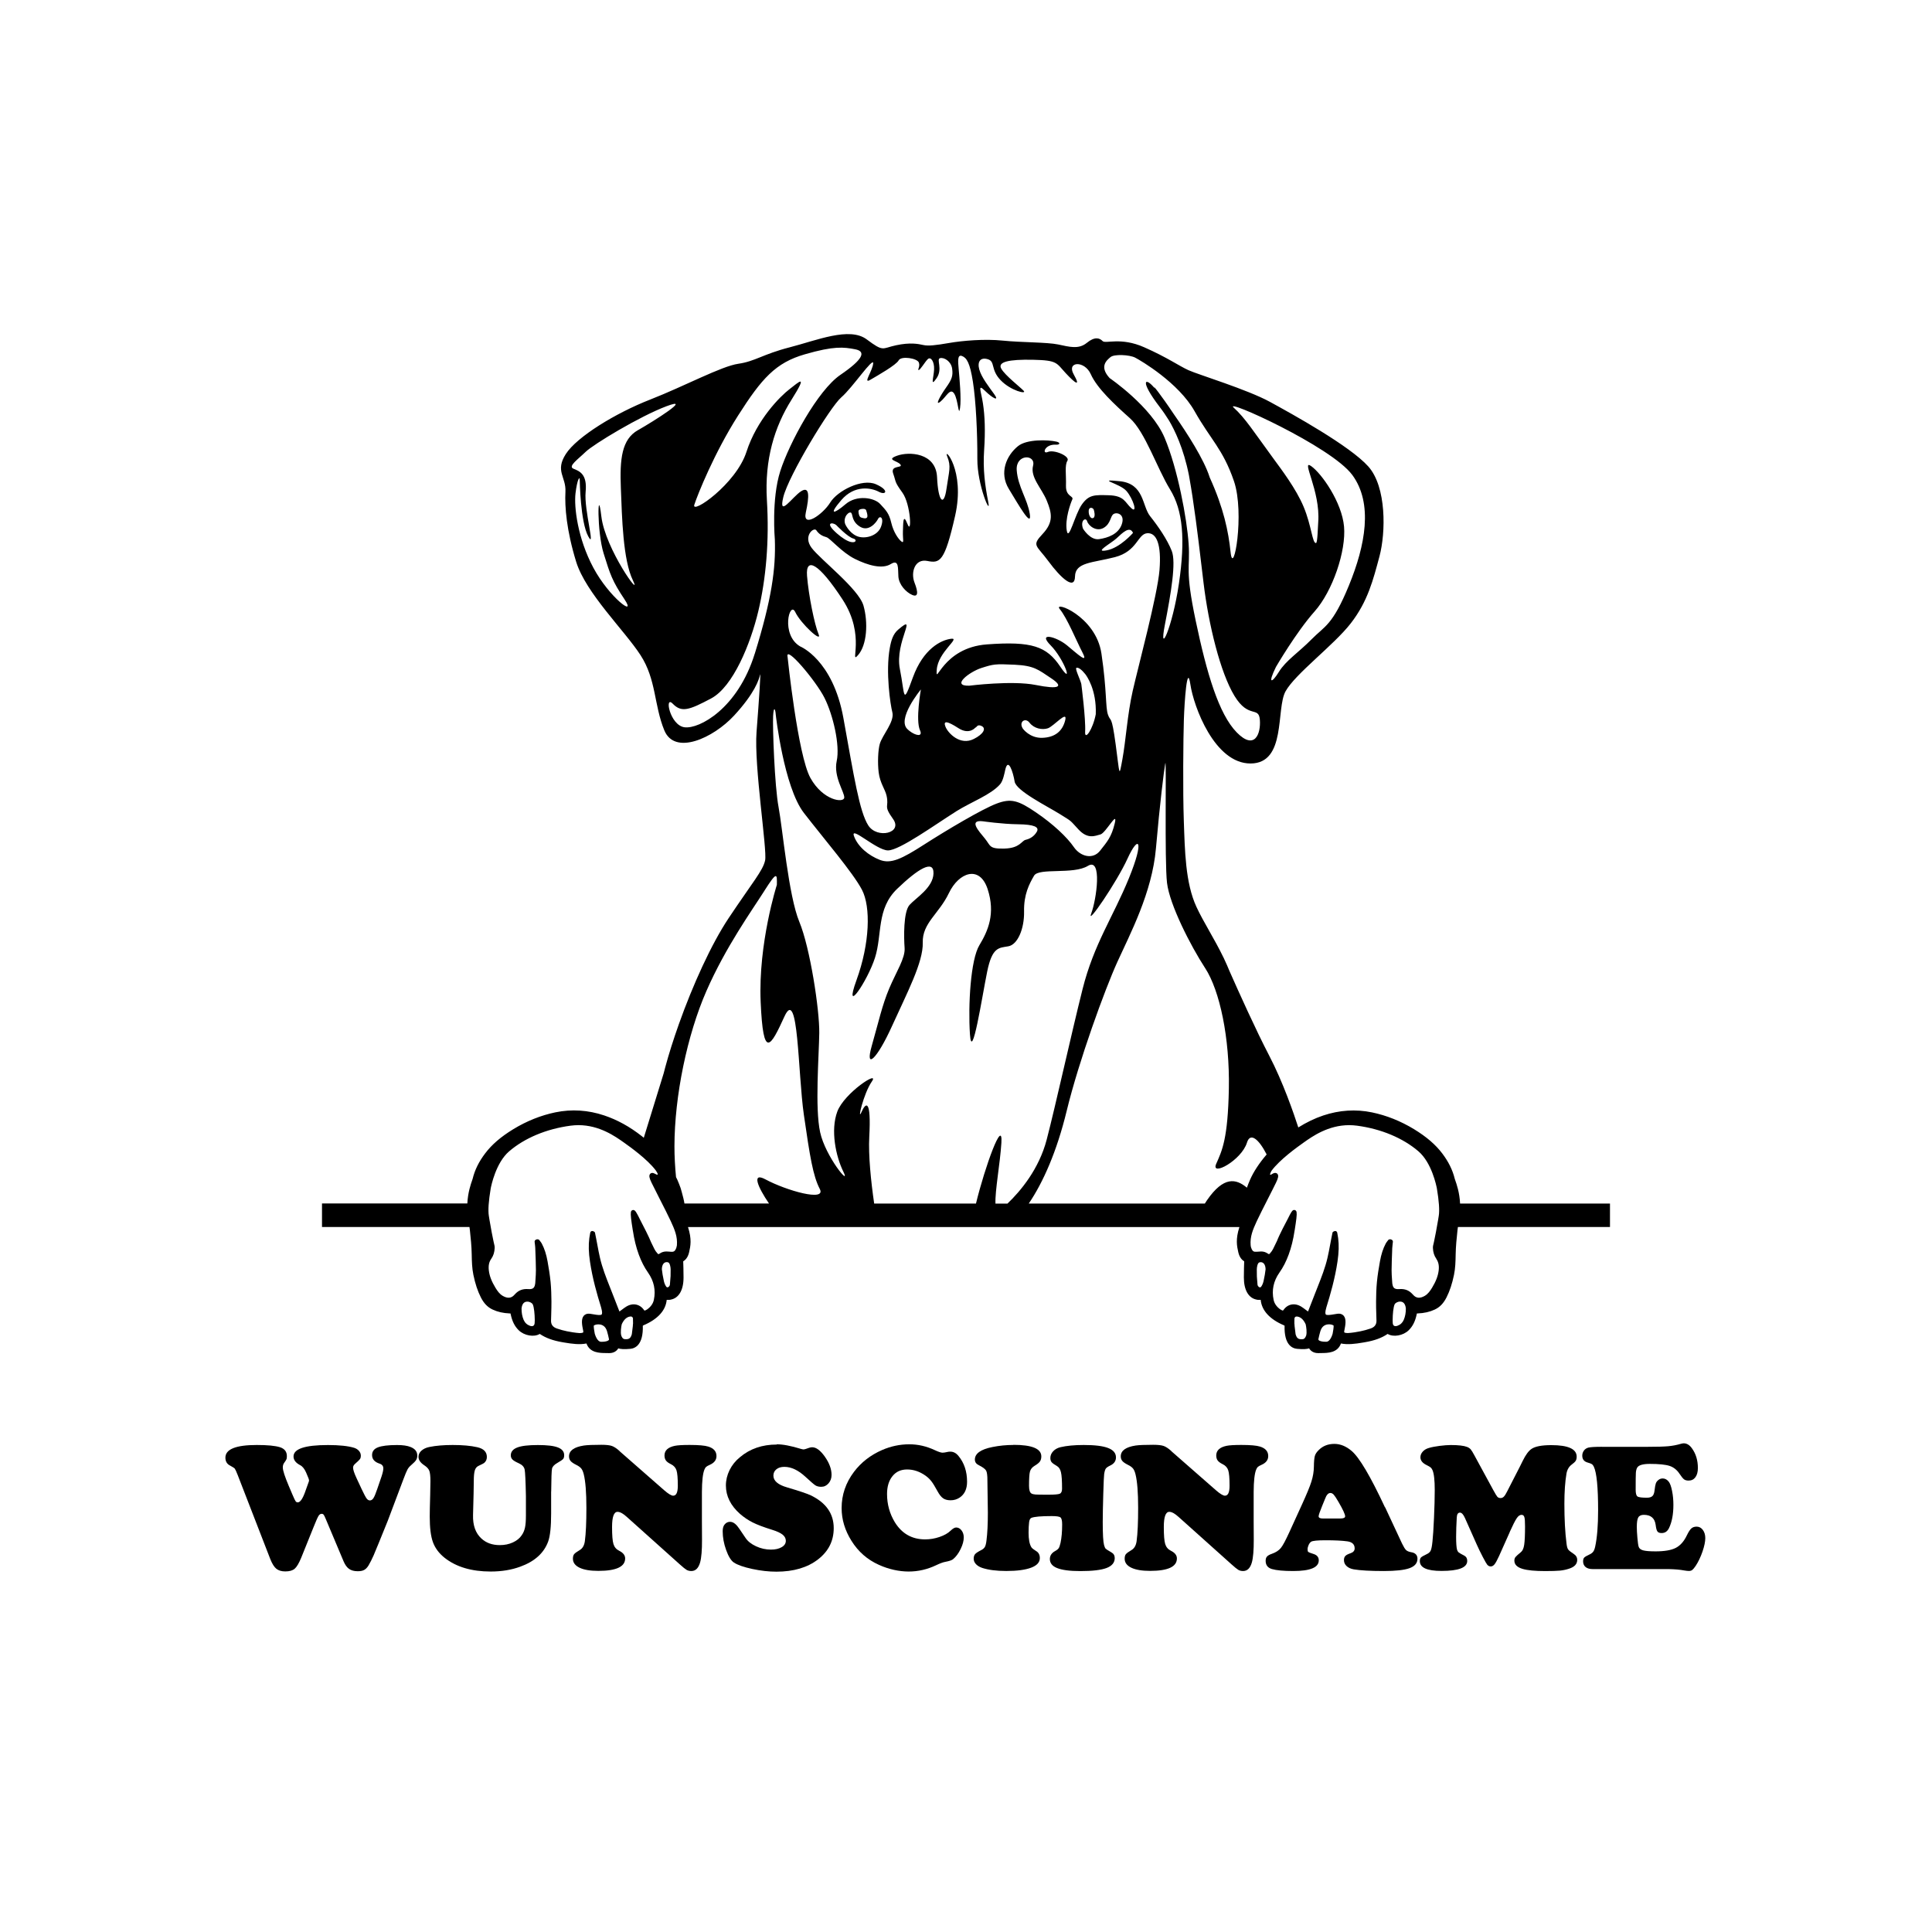 <svg width="1500" height="1500" viewBox="0 0 1500 1500" xmlns="http://www.w3.org/2000/svg">
  <!-- Gruppierte und zentrierte Elemente -->
  <g transform="translate(250.0, 259.42)">
    <!-- Original-Motiv skaliert -->
    <svg width="1000" height="791.161" viewBox="0 0 548.46 433.92">
      2000/svg" viewBox="0 0 548.46 433.92"><defs><style>.cls-1{fill-rule:evenodd;}</style></defs><path class="cls-1" d="M474.47,393.73c.96,1.38,1.28,2.93,1.03,5.02-.28,2.31-1.18,4.64-2.82,7.34-.76,1.24-1.69,2.63-3.14,3.46-2.02,1.15-3.64,1.02-4.95-.51-.02-.02-.17-.18-.19-.2-1.52-1.69-3.33-2.38-5.66-2.2-1.83.12-2.63-.35-2.91-2.01-.06-.28-.08-.36-.08-.45l-.11-1.63c-.09-1.3-.19-2.65-.18-3.96.02-2.8.13-5.59.24-8.37l.03-.98c.03-.59.1-1.19.17-1.78l.11-.94c.04-.37-.15-.71-.48-.88l-.25-.12c-.14-.06-.31-.09-.48-.09-.3,0-.6.1-.76.31-.1.15-.22.29-.33.43-.27.34-.54.69-.74,1.06-1.15,2.17-1.93,4.58-2.47,7.61-.49,2.76-1,5.74-1.29,8.79-.28,2.85-.33,5.77-.36,8.28-.02,1.77.03,3.54.09,5.31.03.95.06,1.91.08,2.86.03,1.66-.79,2.76-2.51,3.35-1.5.51-2.96.91-4.33,1.18-1.45.29-3.37.63-5.26.75h-.32c-.58,0-1.02-.1-1.31-.31-.03-.14-.03-.37.04-.73l.06-.31c.38-1.91.9-4.53-.29-5.97-.4-.49-1.22-1.09-2.74-.89-.52.07-1.04.16-1.55.25-1.58.28-3.07.45-3.38.02-.14-.18-.39-.82.21-2.82l.11-.4c1.61-5.17,3.61-12.06,4.67-19.26.58-3.9.66-7.08.28-10.01-.07-.54-.17-1.08-.27-1.62l-.12-.68c-.07-.4-.4-.7-.81-.73-.41.01-1.13.31-1.21.71l-.51,2.54c-.18.89-.34,1.79-.51,2.69-.34,1.83-.68,3.65-1.1,5.45-.98,4.26-2.63,8.44-4.22,12.47l-1.08,2.74c-1,2.54-2,5.07-2.97,7.62,0,.02-.01.04-.02.06-.02-.01-.04-.02-.06-.04-.35-.24-.69-.5-1.03-.76-.58-.44-1.17-.88-1.78-1.26-2.83-1.76-5.93-1.13-7.67,1.55l-.28.11c-.37-.16-.76-.32-1.05-.54-1.51-1.1-2.44-2.43-2.78-3.98-.89-4.13-.06-8.05,2.47-11.65,1.58-2.23,2.86-4.74,3.93-7.65,1.14-3.11,1.96-6.45,2.52-10.2.01-.04.02-.07.03-.1.03-.22.87-5.29.87-6.75,0-.82,0-1.32-.35-1.68-.17-.17-.45-.29-.69-.29-.67,0-1.07.53-1.91,2.12l-.43.85c-.1.19-.24.47-.35.7-.83,1.55-3.68,6.93-4.68,9.57-.56,1.13-1.1,2.27-1.66,3.4-.28.58-.7,1.17-1.32,1.87-.08.09-.28.3-.41.3-.05,0-.21-.02-.52-.25-.84-.58-1.77-.88-2.79-.88-.77.02-1.35.07-1.93.12-1.14.1-1.68-.17-2.12-1.12-.14-.29-.25-.59-.33-.89-.04-.15-.06-.29-.07-.43l-.05-.34c-.29-3.65.9-6.55,2.61-10.24,1.08-2.33,3.01-6.13,4.88-9.8,1.3-2.56,2.54-4.98,3.32-6.61.93-1.91,1.12-2.91.7-3.58-.22-.36-.6-.56-1.05-.56-.17,0-.61,0-1.44.54h0c-1.37.92-.52-.75-.15-1.42,3.52-4.8,10.94-10.09,13.73-12.07,3.64-2.58,10.41-7.39,19.34-7.39,1.13,0,2.27.08,3.4.23,10.25,1.37,19.52,5.25,26.12,10.92,5.67,4.87,7.64,14.71,7.85,15.82.9,5.37,1.17,9.28.8,11.62l-.28,1.74c-.3,1.76-.62,3.52-.94,5.27-.2,1.08-.43,2.16-.65,3.24l-.19.93c-.04.22-.1.43-.15.64-.15.6-.31,1.22-.28,1.89.06,1.8.55,3.34,1.45,4.6M460.64,419.74c-.54,1.24-1.45,2.09-2.7,2.53-.28.1-.55.15-.79.15-.98,0-1.18-.83-1.2-1.33-.02-.33-.03-.67-.04-1.02v-.29c.01-2.44.29-5.46.84-6.64.27-.57,1.27-1.18,2.33-1.18,1.41,0,2.25,1.01,2.45,2.93.02,1.79-.28,3.4-.89,4.84ZM430.35,425.65c-.28.96-1.13,3.29-2.57,3.41-.15,0-.32.01-.51.01-1.34,0-2.46-.27-2.85-.7-.11-.12-.15-.23-.14-.39.22-1.08.51-2.27.84-3.4.08-.26.17-.49.27-.72.84-1.93,2.5-2.22,3.41-2.22,1.1,0,1.84.39,1.97.55.07.58-.21,2.45-.42,3.45ZM419.06,426.46c-.53,1.42-1.18,1.48-1.39,1.5-1.77.18-2.5-.27-3.01-1.83l-.08-.26-.44-3.56c.02-.18-.01-.56-.08-.97-.02-.89.01-1.81.04-2.29.16-.57.54-.7.8-.72h.25c.06,0,.12,0,.2.01,1.46.23,2.65,1.35,3.53,3.32.23,1.03.6,3.41.19,4.8ZM400.9,403.38c-.18.8-.53,1.6-.98,2.25-.26.38-.74.36-1.11,0-.23-.23-.42-.56-.44-.79-.09-.92-.16-1.84-.22-2.76l-.06-.85c-.03-.9-.03-2.13-.03-2.97,0-1.05.35-2.66.98-2.94.21-.09.45-.14.69-.14,1.25,0,2.03,1.14,2.07,3.04-.15,1.42-.43,3.09-.89,5.17ZM151.04,388.31c-.01.14-.03.28-.07.43-.08.3-.19.61-.33.89-.44.95-.98,1.22-2.12,1.12-.58-.05-1.17-.11-1.93-.12-1.02,0-1.95.29-2.79.88-.31.23-.47.25-.53.25-.14,0-.33-.21-.41-.3-.62-.7-1.04-1.29-1.31-1.87-.47-.94-.92-1.89-1.38-2.82-.9-2.29-3.24-6.86-4.83-9.89-.16-.32-.34-.69-.47-.95l-.44-.85c-.24-.46-.44-.81-.63-1.11-.01-.02-.03-.06-.03-.06v.02c-.44-.69-.78-.97-1.25-.97-.24,0-.52.12-.69.28-.35.36-.35.86-.35,1.68,0,1.46.83,6.53.87,6.75,0,.03.01.07.03.1.56,3.75,1.38,7.09,2.52,10.2,1.07,2.91,2.36,5.42,3.93,7.65,2.53,3.61,3.36,7.52,2.47,11.65-.33,1.54-1.27,2.88-2.78,3.98-.29.21-.68.38-1.05.54l-.28-.11c-1.75-2.67-4.85-3.31-7.67-1.55-.62.38-1.2.82-1.78,1.26-.34.26-.68.52-1.03.76-.02.01-.04.03-.06.04-.01-.02-.02-.04-.02-.06-.97-2.55-1.97-5.09-2.97-7.62l-1.08-2.74c-1.59-4.03-3.24-8.21-4.22-12.47-.42-1.8-.76-3.62-1.1-5.45-.16-.9-.33-1.79-.51-2.69l-.51-2.54c-.08-.4-.8-.7-1.21-.71-.41.03-.74.33-.81.73l-.12.68c-.1.54-.2,1.08-.27,1.62-.38,2.93-.3,6.12.28,10.01,1.06,7.21,3.06,14.1,4.67,19.26l.11.4c.59,2,.34,2.64.21,2.82-.32.43-1.81.26-3.38-.02-.51-.09-1.04-.18-1.55-.25-1.52-.2-2.34.4-2.74.89-1.19,1.44-.67,4.06-.28,5.97l.06.31c.07.37.07.59.04.73-.28.21-.72.32-1.31.32h-.32c-1.89-.13-3.8-.47-5.26-.76-1.37-.27-2.82-.67-4.33-1.18-1.72-.59-2.54-1.68-2.5-3.35.01-.96.05-1.91.08-2.86.05-1.77.1-3.54.09-5.31-.03-2.51-.08-5.43-.36-8.28-.3-3.05-.8-6.03-1.29-8.79-.54-3.03-1.32-5.44-2.47-7.61-.2-.37-.47-.71-.74-1.06-.11-.14-.23-.28-.33-.43-.16-.22-.46-.31-.76-.31-.17,0-.34.03-.48.09l-.25.12c-.33.17-.51.52-.48.88l.11.94c.07.59.15,1.19.17,1.78l.03.98c.11,2.78.22,5.58.24,8.37,0,1.3-.09,2.65-.18,3.96l-.11,1.63c0,.09-.02.17-.08.45-.28,1.65-1.08,2.13-2.91,2.01-2.33-.18-4.15.51-5.66,2.2-.02.02-.17.18-.19.2-1.31,1.53-2.94,1.66-4.95.51-1.45-.82-2.38-2.22-3.14-3.46-1.64-2.69-2.54-5.02-2.82-7.34-.25-2.09.06-3.64,1.03-5.02.9-1.26,1.38-2.81,1.45-4.6.03-.67-.13-1.29-.28-1.89-.06-.21-.11-.43-.15-.64l-.19-.93c-.22-1.08-.45-2.16-.65-3.24-.32-1.75-.64-3.51-.94-5.27l-.28-1.74c-.37-2.34-.1-6.25.8-11.62.21-1.11,2.18-10.95,7.85-15.82,6.6-5.67,15.87-9.55,26.12-10.92,1.13-.15,2.28-.23,3.4-.23,8.94,0,15.7,4.81,19.34,7.39,2.74,1.95,9.96,7.1,13.55,11.84.69,1,1.64,2.62-.26,1.49-.05-.03-.07-.02-.12-.05-.23-.12-.42-.21-.58-.25-.02,0-.05-.02-.06-.02-.19-.05-.33-.06-.41-.06-.45,0-.83.21-1.05.56-.42.67-.23,1.67.7,3.58.79,1.63,2.02,4.05,3.32,6.61,1.87,3.67,3.8,7.46,4.88,9.8,1.71,3.69,2.9,6.59,2.61,10.24l-.05.34ZM148.42,401.22s-.19,2.7-.28,3.61c-.02.23-.21.56-.44.79-.37.36-.85.39-1.11,0-.45-.65-.8-1.45-.98-2.25-.46-2.08-.74-3.75-.89-5.17.04-1.91.82-3.04,2.07-3.04.24,0,.48.05.69.14.63.28.97,1.89.98,2.94,0,.84,0,2.06-.03,2.97ZM132.37,422.3l-.44,3.56-.08.26c-.51,1.56-1.24,2.01-3.01,1.83-.22-.02-.87-.07-1.4-1.5-.41-1.39-.04-3.77.19-4.8.87-1.98,2.07-3.09,3.53-3.32.08-.01.14-.01.2-.01h.25c.26.02.63.15.8.72.02.48.05,1.39.04,2.29-.06.4-.1.79-.08.97ZM122.08,428.38c-.4.42-1.52.7-2.85.7-.18,0-.36,0-.51-.01-1.44-.12-2.28-2.46-2.57-3.41-.21-1-.49-2.86-.42-3.45.13-.16.87-.55,1.97-.55.91,0,2.58.29,3.41,2.22.1.23.19.46.27.72.33,1.13.61,2.32.83,3.4.01.16-.03.27-.14.39ZM90.59,420.08c0,.35-.02.69-.04,1.02-.03.5-.22,1.33-1.2,1.33-.24,0-.51-.05-.79-.15-1.25-.44-2.16-1.29-2.7-2.53-.61-1.44-.9-3.05-.89-4.84.19-1.92,1.04-2.93,2.45-2.93,1.06,0,2.06.61,2.33,1.18.56,1.18.83,4.2.85,6.64v.29ZM188.39,237.01c5.41-8.51,5.4-7.23,5.3-2.51,0,0-7.97,24.85-6.9,49.81,1.07,24.95,4.18,19.26,10.15,6.21,5.98-13.05,5.68,24.17,8.25,41.91,2.56,17.72,3.88,26,6.78,31.58,2.9,5.57-14.28.67-23.11-4.07-6.02-3.24-3.38,3.14,1.49,10.27h-36.01c-.2-1.35-.71-3.36-1.16-4.94-.1-.42-.24-.91-.41-1.44l-.1-.33c-.02-.07-.05-.13-.08-.19-.33-.93-.73-1.98-1.3-3.27-.16-.35-.36-.72-.54-1.08-.41-4.31-.68-8.76-.67-13.16.03-21.31,5.39-47.34,13.62-66.11,8.23-18.78,19.3-34.17,24.7-42.67ZM184.27,136.08c-7.24,23.37-23.63,32.13-29.88,31.33-6.25-.79-8.72-13.85-5.02-10.02,3.72,3.84,6.96,2.72,16.33-2.26,9.37-4.98,16.81-23.37,20.09-37.16,3.27-13.78,4.71-29.86,3.66-47.25-1.05-17.39,3.25-31.3,10.49-42.8,7.23-11.5,3.12-7.55-.84-4.51-3.97,3.04-13.92,12.95-18.36,26.72-4.44,13.78-23.62,26.94-22.2,22.52,1.43-4.41,8.51-22.06,18.61-37.94,10.1-15.87,16.01-22.53,28.45-26.12,12.45-3.6,16.5-3.08,21.38-2.15,4.88.92,3.44,4.31-6.23,10.9-9.66,6.59-21.74,28.97-25.6,40.97-3.85,12.01-2.32,29.13-2.32,29.13.43,12.38-1.31,25.28-8.55,48.65ZM134.54,40.88c-6.92,3.92-7.78,12.25-7.28,24.72.49,12.47.88,30.52,5.12,39.22,4.24,8.71-11.8-13.28-13.43-27.24-1.64-13.96-1.9,6.6.96,15.74,2.85,9.14,3.64,11.73,8.93,19.65,5.27,7.92-6.51-.83-13.27-13.46-6.74-12.56-8.3-25.95-7.62-31.72.68-5.76,1.86-7.85,1.81-5.38,0,0,.27,17.53,3.59,23.65,3.32,6.13-1.84-11.23-1.09-18.92.77-7.68-2.77-8.83-5.2-9.84-2.43-1.01,1.88-3.95,5.21-7.18,3.33-3.23,23.13-15.19,34.47-19.44,11.35-4.25-5.28,6.28-12.19,10.21ZM226.31,87.06c1.39.32,1.29,1.91-.97,1.48-1.58-.3-3.76-1.64-6.09-3.69-5.63-4.96-1.63-4.74-.29-3.56,0,0,4.99,5.23,7.35,5.77ZM228.44,75.5c-.03-1.17,2.07-1.15,2.46-1.07.38.08.74.39.74.39,0,0,.95,2.48.49,3.19-.45.71-1.51.38-2.43.13-.91-.24-1.21-1.47-1.25-2.64ZM229.23,82.07c3.62,2.13,6.77-1.82,7.55-3.39.78-1.57,2.74-.58,1.24,3.39-1.51,3.98-7.07,5.38-10.38,3.89-3.3-1.49-4.86-5.08-4.86-5.08-1.07-3.08,1.85-5.76,2.64-4.7.64.87.19,3.76,3.8,5.89ZM338.38,86.91c2.42-2.23,5.58-5.45,6.97-2.27,0,0-5.49,6.36-11.2,7.43-5.7,1.06,1.8-2.92,4.23-5.15ZM326.48,75.24c.09-1.98,2.15-1.37,2.25-.14,0,0,.77,2.58-.27,3.17-1.03.59-2.08-1.05-1.98-3.03ZM332.87,82.48c3.13-1.86,2.73-5.01,4.24-5.9,1.52-.88,4.9.18,3.46,4.38-1.44,4.21-5.86,5.78-9.68,6.34-3.83.55-6.83-4.46-6.83-4.46-1.29-3.52,1.21-5,1.76-3.14.55,1.87,3.91,4.63,7.05,2.78ZM234.69,12.41c-.04,2.9-4.58,9.01-1.28,7.08,3.31-1.93,11.08-6.34,12.16-8.34,1.09-1.99,7.93-.87,8.58.94.66,1.8-.76,3.19-.07,3.18.7-.01,2.59-3.35,3.85-4.6,1.26-1.24,2.86.96,2.71,4.37-.14,3.4-1.74,7.75,1.04,3.76,2.78-3.99-.21-8.12,1.5-8.57,1.7-.45,4.7,1.34,5.14,4.42.44,3.08-.09,4.62-2.62,8.17-2.51,3.56-4.89,7.97-2.37,5.93,2.51-2.04,4.16-6.08,5.87-3.42,1.71,2.66,1.85,10.22,2.48,6.23.63-3.99-.26-13.14-.57-16.66-.31-3.53-.56-6.34,1.43-5.58,1.99.76,3.36,2.9,4.63,10.95,1.27,8.05,1.95,21.94,1.89,32.97-.06,11.04,5.93,24.79,4.65,18.25-1.4-7.11-2.32-13.86-1.76-22.11.55-8.25.31-14.49-.5-19.84-.8-5.35-2.46-8.67.87-5.41,3.33,3.27,6.27,4.69,3.9,1.4-2.38-3.3-5.39-7.12-6.32-10.43-.94-3.31.41-5.4,3.64-4.41,3.24.99,1.05,4.35,5.42,8.91,4.37,4.56,11.37,6.15,9.82,4.52-1.55-1.64-7.83-6.47-9.52-9.38-1.69-2.92,3.11-4.04,13.56-3.82,10.44.22,9.82,1.34,13.91,5.74,4.08,4.39,6.47,5.99,3.35.45-3.12-5.54,4.64-6,7.3-.03,2.66,5.98,10.09,12.87,16.62,18.7,6.52,5.84,11.59,21.37,17.1,30.31,5.51,8.94,6.57,21.25,3.8,40.12-2.78,18.87-8.67,31.34-6,17.64,2.66-13.69,4.87-26.68,2.94-31.55-1.93-4.87-5.75-10.44-9.22-14.79-3.47-4.36-2.42-13.83-12.95-14.88-10.53-1.05.06.89,2.9,4.18,2.84,3.3,4.85,9.78,2.09,7.34-2.76-2.44-2.88-5.35-9.64-5.54-6.09-.17-8.47-.27-11.46,3.95-2.97,4.17-5.6,15.97-6.42,11.09-.83-4.88,1.62-11.64,2.35-13.23.73-1.59-2.81-1.11-2.69-5.85.14-4.76-.6-8.72.62-10.65,1.22-1.94-5.72-4.89-8.34-3.74-2.62,1.15-1.38-3.41,3.44-3.1,1.67.11,2.11-.87.22-1.3-3.6-.83-12.59-1.11-16.32,1.88-5.04,4.05-8.14,11.4-3.95,18.25,4.18,6.86,9.89,16.94,8.93,10.68-.97-6.27-5.08-11.62-5.57-18.65-.48-7.03,8.24-6.84,6.96-1.91-1.28,4.94,3.68,9.58,5.85,14.91,2.17,5.33,2.96,9.11-1.81,14.18-4.77,5.07-2.61,4.64,2.55,11.65,5.16,7.01,11.17,12.54,11.27,6.42.1-6.11,7.46-5.75,17.01-8.23,9.56-2.49,9.62-9.84,13.7-10.17,4.07-.34,6.13,4.86,5.27,15.64-.87,10.79-9.17,41.55-11.43,51.58-2.26,10.01-2.9,21.03-4.38,29.09-1.49,8.06-1.08,6.65-2.86-6.42-1.78-13.09-2.13-9.29-3.27-12.61-1.15-3.32-.4-9.97-2.79-26.07-2.4-16.1-20.85-22.69-17.74-18.91,3.13,3.79,7.06,13.46,9.7,18.55,2.64,5.09-2.13.59-6.66-3.14-4.54-3.73-12.67-5.78-6.92.03,5.74,5.81,9.91,17.74,4.1,9.07-5.82-8.67-12.07-10.89-31.23-9.48-19.16,1.4-21.94,18.34-21.37,10.75.55-7.58,10.34-13.67,6.09-13.14-4.26.53-11.82,4.23-16.27,16.48-4.45,12.26-3.27,7.82-5.54-3.68-2.25-11.5,8.01-24.18-.74-16.66-2.14,1.83-2.94,4.46-3.54,7.78-1.86,10.27.27,24.28,1.08,27.34,1.06,4.04-4.26,9.69-5.35,13.54-.73,2.57-.97,8.08-.46,12.14.59,4.57,2.7,7.05,3.34,9.81,1.2,5.22-1.56,3.95,2.77,9.98,4.33,6.03-6.78,8.59-10.54,2.75-3.75-5.84-6.09-20.77-10.59-45.69-4.5-24.93-18.41-30.53-18.41-30.53-8.4-4.91-4.51-19.67-2.1-14.64,2.4,5.02,11.66,13.47,9.92,9.38-1.7-3.98-4.25-16.52-4.9-24.79-.65-8.27,4.98-5.48,15.12,10.06,10.13,15.53,2.74,28.03,6.58,23.71,3.85-4.31,4.36-13.95,2.34-21.09-2.03-7.14-18.31-19.56-22.1-24.62-3.78-5.05.99-9.03,2.04-7.44,1.04,1.6,2.59,2.47,4.24,2.9,1.65.44,6.47,6.43,12.14,9.25,5.67,2.82,11.68,4.44,15.29,2.21,3.6-2.23,3.01,1.83,3.25,5.31.24,3.49,3.24,6.66,5.82,7.8,2.57,1.13,2.73-.92,1.05-5.21-1.68-4.29.06-10.29,5.44-9.23,5.39,1.06,7.38.46,11.84-19.2,4.46-19.65-5.13-29.69-3.37-25.33,1.77,4.36.8,6.13-.3,13.84-1.1,7.7-3.54,5.59-4.01-4.96-.47-10.54-12-10.98-17.01-9.17-5.01,1.81.22,2.1,1.41,3.77,1.19,1.66-4.43.06-3.08,3.86,1.35,3.81.4,3.22,3.94,8.13,3.53,4.92,4.09,18.29,2.14,13.33-1.95-4.96-1.81-.23-1.94,3.14-.12,3.37.64,5.28-.65,4.29-1.29-.99-3.36-3.97-4.31-7.96-.95-3.99-2.11-5.16-4.69-7.96-2.58-2.81-10.05-4-14.78.05-4.72,4.05-7.54,4.95-1.83-1.72,5.71-6.68,12.86-5.24,15.98-3.58,3.12,1.66,4.61-.67-1.24-3.21-5.85-2.54-16.34,2.75-19.44,7.8-3.1,5.05-11.91,11.2-10.39,4.26,1.53-6.94,1.66-11.43-2.05-9.03-3.7,2.41-9.72,11.5-7.53,2.46,2.18-9.05,19.95-38.42,24.7-42.49,4.74-4.06,13.65-17.38,13.6-14.48ZM335.78,9.77c1.57-1.33,8.08-1,10.47.23,2.4,1.23,18.51,10.69,25.32,22.82,6.83,12.13,12.04,16.05,16.75,29.74,4.7,13.7-.26,41.43-1.42,30.28-.92-8.82-2.94-18.73-8.89-31.82-.03-.1-.06-.18-.09-.28-2.38-7.39-9.33-18.29-15.19-26.66-5.5-8.25-9.63-13.42-8.04-10.89-4.17-5.24-6.77-3.67,1.98,7.77,1.55,2.02,2.88,3.99,4.05,5.89,2.27,3.84,6.17,11.7,8.45,23.28.3,1.64.58,3.3.86,5.01.22,1.53.44,2.86.65,4.08,1.94,12.81,3.5,26.77,4.72,36.83,2.13,17.7,7.13,38.1,13.15,48,6.03,9.9,10.32,4.22,10.81,10.15.49,5.94-2.18,13.22-9.84,5.4-7.66-7.83-12.79-25.22-17.47-47.53-4.69-22.32-2.3-22.2-3.02-32.81-.72-10.61-4.62-31.84-10.23-45.13-5.61-13.29-23.39-25.4-23.39-25.4-4.6-4.99-1.19-7.65.38-8.97ZM438.7,59.93c8.96,12.17,5.59,30.02-1.42,47.11-7.01,17.1-10.32,17.23-15.84,22.85-5.52,5.62-11.01,9.09-13.96,13.91-2.95,4.82-4.95,5.43-1.27-2.08,0,0,8.66-14.87,16.42-23.59,7.76-8.72,13.51-25.84,12.58-36.2-.93-10.36-9.52-22.59-14.02-25.75-4.5-3.17,4.03,10.62,3.03,23.83-.17,2.31-.29,8.89-.95,8.95-1.58.15-1.86-7.28-5.27-15.45-3.19-7.64-9.45-15.87-12.83-20.49-8.48-11.58-12.06-17.29-16.92-21.7-4.86-4.41,41.48,16.45,50.45,28.62ZM304.39,211.88c-1.16,2.03-3,3.05-4.76,3.45-1.75.4-2.38,3.56-9.06,3.73-6.67.17-5.77-1.19-8.32-4.3-2.55-3.11-7.13-8.08-.78-7.31,0,0,8.14,1.18,14.94,1.26,6.8.09,9.13,1.14,7.98,3.18ZM323.35,149.06c-.4-1.91-2.88-6.71-2.09-6.97.86-.27,2.31.86,3.79,2.73.54.7,4.83,6.57,4.44,17.03-1.23,6.46-4.76,11.48-4.53,7.45.31-5.4-1.62-20.24-1.62-20.24ZM278.23,167.53c.49.12.7-1.64,2.69-.64,1.98,1,.8,3.39-3.35,5.49-5.76,2.93-10.89-2.34-12.05-5.13-1.16-2.8.68-2.57,5.46.52,4.7,3.04,7.24-.25,7.25-.24ZM316.47,164.44c-1.14,4.59-4.29,7.26-9.71,7.46-5.42.2-8.33-3.92-8.33-3.92-1.86-2.9,1.06-4.85,2.84-2.53,1.91,2.51,5.41,3.2,7.83,2.39,2.48-.83,8.52-7.98,7.37-3.4ZM303.89,149.39c-10.04-2-28.25.31-28.25.31-8.06.24.15-5.97,5.21-7.56,5.06-1.6,5.7-1.77,14.06-1.37,8.36.4,10.05,2.09,15.59,5.77,5.54,3.68,3.43,4.85-6.62,2.85ZM269.96,203.26c6.6-4.13,14.79-7.04,18.77-11.56,1.29-1.45,1.89-4.76,2.2-6.13,1.25-5.62,3.38,1.01,4.01,4.96.62,3.94,13.99,10.55,19.33,13.89,5.35,3.35,3.94,2.29,7.9,6.54,3.96,4.24,7.05,2.67,9.31,2.08,2.26-.6,7.51-10.63,6.09-4.73-1.42,5.9-3.21,7.78-6.24,11.65-3.03,3.87-8.35,2.58-11.19-1.55-2.85-4.14-8.61-9.65-16.14-14.77-7.52-5.12-10.61-6.05-16.75-3.73-6.15,2.31-21.39,11.37-30.88,17.46-9.5,6.1-14.13,8.34-18.85,6.5-4.72-1.84-9.36-5.56-11-10.15-1.64-4.6,9.58,6.07,14.46,6.12,4.88.05,20.27-11.1,28.99-16.57ZM254.64,168.69c1.34,2.95-1.88,2.3-4.43.31-.18-.16-.4-.34-.64-.54-.03-.02-.06-.05-.07-.07-5.16-4.22,5.52-17.09,5.52-17.09,0,0-2.35,13.07-.38,17.39ZM222.39,197.35c-.11,2.41-9.02,1.34-14.41-8.36-5.39-9.69-9.72-51.48-9.72-51.48-1.2-5.62,12.08,10.14,15.71,17.37,3.63,7.24,6.67,20.09,5.21,26.87-1.46,6.78,3.32,13.18,3.21,15.6ZM286.78,370.21c-.24-5.37,1.97-17.03,2.52-25.83.69-11.03-6.97,10.03-10.82,25.83h-43.35c-1.38-9.49-2.51-20.61-2.09-28.38.87-16.09-1.42-14.88-3.32-10.55-1.9,4.32.83-7.83,4.4-13,3.56-5.17-11.72,4.82-14.69,12.77-2.96,7.96-.65,19.09,2.62,25.69,3.25,6.6-7.65-6.48-9.93-16.87-2.27-10.38-.5-32.48-.37-42.29.13-9.81-3.9-36.29-8.49-47.33-4.6-11.04-7.13-39.82-8.84-48.84-1.7-9.02-2.58-34.18-2.32-38.77.26-4.61.97-2.93,1.13-.54,0,0,3.42,30.73,11.99,41.8,8.57,11.08,20.93,25.45,24.72,32.73,3.79,7.28,3.36,22.77-2.35,38.49-5.7,15.72,4.72.34,7.88-9.55,3.17-9.9.55-20.79,9.43-29.35,8.9-8.56,15.64-12.68,15.49-6.58-.16,6.1-7.57,10.46-10.21,13.43-2.64,2.97-2.42,13.92-2.09,18.29.33,4.36-3.54,10.13-6.55,17.26-3,7.11-4.5,14.13-7.46,24.53-2.97,10.4,2.24,5.64,8.6-8.41,6.36-14.06,13.39-27.29,13.14-35.63-.25-8.34,6.91-12.24,11.13-21.09,4.21-8.83,13.1-12.09,16.5-1.69,3.39,10.4.2,17.72-3.52,23.88-3.72,6.14-4.84,25.39-4.02,37.89.83,12.5,5.16-15.97,7.33-26.59,2.15-10.62,5.02-10.13,9.03-10.84,4-.71,6.83-7.55,6.69-14.82-.15-7.28,2.23-11.77,4.26-15.25,2.04-3.48,16.71-.37,22.92-4.17,6.22-3.8,3.65,14.4,1.43,20.24-2.23,5.83,10.88-13.3,15.48-23.42,4.61-10.12,7.3-8.1.56,8.43-6.74,16.53-14.91,27.97-19.75,47.27-4.84,19.3-11.47,49.49-15.26,64.02-3.27,12.56-11.1,21.91-16.71,27.27h-5.1s0,0,0,0ZM376.07,269.96c6.25,9.63,10.49,29.76,10.09,51.29-.4,21.53-2.91,26.46-5.39,32.06-2.48,5.61,10.75-1.41,13.11-9.06,1.38-4.49,5.02-1.51,8.37,5.05l-.1.14c-3.12,3.66-5.47,7.24-6.94,10.59-.57,1.29-.98,2.35-1.3,3.27-.03.04-.05.1-.07.16-4.65-3.89-9.89-4.92-16.96,5.3-.32.46-.62.97-.94,1.45h-74.98c6.14-9.04,11.96-22.22,16.14-39.43,5.19-21.39,16.26-51.74,21.61-63.51,5.34-11.77,14.76-29.42,16.4-48.28,1.64-18.86,3.4-33.09,3.98-36.21.57-3.12-.37,41.59.74,50.9,1.12,9.32,9.97,26.65,16.23,36.28ZM548.46,370.21h-63.84c-.22-4.68-1.49-8.31-2.07-9.93-.1-.29-.18-.5-.2-.61-.92-3.75-2.65-7.25-5.3-10.76-2.87-3.79-6.68-7.08-12.01-10.34-5.7-3.47-11.73-5.88-17.93-7.17-6.9-1.43-13.89-.98-20.76,1.32-3.66,1.22-7.16,2.94-10.62,5.09-1.89-5.86-6.52-19.33-12.42-30.64-5.56-10.64-13.03-27.24-16.86-35.9-.72-1.77-1.47-3.49-2.26-5.14-.15-.34-.25-.58-.25-.58v.05c-3.98-8.25-8.55-15.15-11.59-21.72-4.74-10.21-4.93-24.14-5.37-36.6-.45-12.46-.23-35.46.02-43.04.24-7.58,1.38-24.44,2.77-15.09,1.37,9.35,10.28,33.72,25.63,33.68,15.36-.04,10.74-23.21,14.9-30.73,4.17-7.51,20.5-19.59,27.77-28.95,7.26-9.35,9.54-18.51,12.23-28.54,2.68-10.04,3.06-29.53-4.77-38.27-7.82-8.75-32.22-22.22-41.86-27.49-9.64-5.27-30.49-11.59-34.69-13.49-4.2-1.91-8.84-5.33-18.87-9.77-10.03-4.45-16.45-1.35-17.71-2.64-1.26-1.29-3.29-2.05-6.75.78-3.47,2.84-7.4,1.67-12.18.67-4.78-.99-15.78-.84-23.54-1.64-7.76-.8-17.22.02-22.85,1-5.63.97-8.88,1.37-11.05.87-2.17-.48-5.55-1.18-11.61.12-6.05,1.3-5.15,2.96-12.48-2.52-7.33-5.48-21.37.45-32.81,3.39-11.45,2.94-14.67,5.97-21.86,7-7.19,1.03-22.9,9.53-37.57,15.26-14.67,5.73-31.16,15.82-35.87,23.16-4.71,7.34.17,9.69-.17,16.08-.33,6.4.47,16.52,4.58,29.85,4.13,13.33,20.62,29.26,27.38,39.7,6.77,10.45,5.7,21.18,10.14,32.03,4.45,10.85,20.87,3.29,29.7-6.26,8.84-9.56,10.62-15.35,11.05-17.35.43-1.99-.35,9.85-1.47,24.29-1.12,14.44,4.6,50.34,3.65,54.71-.94,4.37-5.23,9.15-15.5,24.54-7.44,11.15-15.31,28.54-21.24,45.22v-.03s-.04.15-.04.15c-2.24,6.31-4.21,12.51-5.75,18.23-.21.78-.43,1.65-.65,2.51l-8.48,27.48.03.04c-.26-.21-.51-.43-.77-.63-5.24-4.12-10.52-7.03-16.13-8.91-6.87-2.3-13.85-2.74-20.76-1.32-6.2,1.29-12.23,3.7-17.93,7.17-5.33,3.26-9.15,6.55-12.01,10.34-2.66,3.51-4.39,7.01-5.3,10.76-.02.11-.1.31-.2.61-.57,1.62-1.85,5.26-2.07,9.93H0v10.03h62.79c.06.44.14.87.18,1.31.38,3.5.72,6.93.78,10.3.05,3.1.13,5.9.71,8.74.79,3.82,1.8,6.88,3.19,9.63,1.29,2.54,2.88,4.17,4.99,5.16,2.13,1,4.49,1.54,7.32,1.66.12,0,.23,0,.31.01.02.07.03.16.06.27.64,3.06,1.7,5.18,3.43,6.88,2.37,2.32,6.55,3.04,8.97,1.56,2.53,1.72,5.62,2.85,9.69,3.54l.89.15c3.07.52,6.45.97,9.3.38,1.44,4.02,5.57,4.06,8.36,4.08.39,0,.78,0,1.14.02.01,0,.22,0,.22,0,2.07,0,3.25-1.03,3.83-2.02.93.3,2.39.46,5.14.2,2.08-.2,5.55-1.73,5.31-9.84.02-.04.14-.12.29-.18,6.05-2.58,9.47-6.32,9.88-10.83h.4c.28,0,.55,0,.85-.02.13.02.26-.01.38-.06,3.52-.62,5.54-4.05,5.54-9.45,0-2.77-.09-5.66-.14-6.88.77-.45,1.97-1.5,2.5-3.82.62-2.72,1.22-5.55-.46-10.78h234.8c-1.68,5.23-1.07,8.07-.46,10.78.53,2.31,1.73,3.36,2.5,3.82-.04,1.21-.14,4.11-.14,6.88,0,5.39,2.02,8.83,5.54,9.45.12.04.25.08.38.06.29.01.56.02.85.02h.4s0,0,0,0c.41,4.5,3.83,8.25,9.88,10.83.15.06.27.14.29.18-.24,8.12,3.23,9.64,5.31,9.84,2.76.26,4.22.1,5.14-.2.58.99,1.76,2.02,3.83,2.02,0,0,.21,0,.22,0,.36-.01.74-.02,1.14-.02,2.79-.02,6.92-.06,8.36-4.08,2.85.59,6.23.15,9.3-.38l.89-.15c4.07-.69,7.17-1.81,9.69-3.54,2.41,1.48,6.6.76,8.97-1.56,1.73-1.7,2.79-3.82,3.43-6.88.03-.11.04-.2.06-.27.08,0,.19,0,.31-.01,2.83-.12,5.19-.66,7.31-1.66,2.11-.98,3.7-2.62,4.99-5.16,1.39-2.74,2.4-5.81,3.19-9.63.58-2.84.66-5.64.71-8.74.06-3.37.4-6.8.78-10.3.04-.44.13-.87.18-1.31h64.75s0-10.03,0-10.03h0Z"/>
    </svg>
    
    <!-- Wunschname Text Element -->
    <g transform="translate(-75.0, 861.161) scale(3.833)" fill="#000000">
      <path d="M16.86,7.15l-.53-1.27c-.33-.74-.73-1.23-1.22-1.47-.87-.46-1.31-1.04-1.31-1.74,0-1.55,2.32-2.32,6.97-2.32,2.32,0,4.09.19,5.3.56.41.13.74.34.99.63.25.29.37.61.37.96,0,.3-.06.53-.17.69s-.43.47-.95.93c-.3.25-.45.52-.45.8,0,.42.23,1.12.69,2.11l1.03,2.21c.47,1,.81,1.64,1.01,1.92.2.27.43.41.68.41.28,0,.52-.16.72-.47s.46-.93.77-1.85l.87-2.54c.24-.73.36-1.27.36-1.63,0-.48-.25-.8-.76-.96-1.02-.33-1.52-.91-1.52-1.74,0-.73.39-1.25,1.18-1.56.79-.31,2.08-.47,3.88-.47,1.17,0,2.09.13,2.74.4.91.36,1.36.94,1.36,1.74,0,.35-.08.65-.25.91-.16.25-.49.59-.99,1.02-.33.28-.58.57-.75.89-.18.32-.44.96-.81,1.94l-3.18,8.44c-1.59,3.93-2.54,6.27-2.87,7.02-.33.75-.67,1.42-1.02,2.02-.27.44-.56.74-.89.92-.33.18-.76.26-1.31.26-.73,0-1.31-.16-1.75-.47-.44-.31-.81-.83-1.12-1.56l-3.59-8.53c-.19-.47-.34-.77-.44-.89-.1-.12-.23-.18-.4-.18-.25,0-.47.15-.65.45-.18.3-.53,1.08-1.03,2.34l-2.47,6.13c-.46,1.11-.9,1.85-1.32,2.21-.42.36-1.05.54-1.9.54-.76,0-1.36-.18-1.81-.54-.44-.36-.84-1-1.21-1.92L2.47,6.37c-.28-.7-.47-1.12-.57-1.24-.1-.13-.43-.33-.97-.63-.62-.31-.93-.85-.93-1.6C0,1.2,2.12.34,6.35.34c2.17,0,3.73.15,4.7.45.93.3,1.4.9,1.4,1.8,0,.28-.02.48-.07.61s-.22.41-.53.84c-.15.23-.22.51-.22.85,0,.61.41,1.86,1.22,3.78l.74,1.74c.31.73.52,1.17.63,1.32.1.15.25.23.44.23.47,0,.96-.67,1.45-2.01l.74-2.07c.06-.15.09-.26.09-.35,0-.1-.03-.22-.09-.38Z"/>
      <path d="M65.98,9.78v4.43c0,2.67-.2,4.57-.6,5.68-.86,2.35-2.75,4.05-5.66,5.1-1.77.65-3.76.98-5.99.98-3.88,0-6.99-.93-9.33-2.78-1.14-.91-1.92-1.96-2.36-3.16-.44-1.2-.65-2.93-.65-5.19,0-.88.03-2.33.09-4.36.04-1.43.05-2.37.05-2.83,0-1-.08-1.7-.23-2.09s-.48-.75-.99-1.09c-.8-.52-1.2-1.1-1.2-1.74,0-.47.2-.89.61-1.25.41-.36.94-.61,1.61-.74,1.33-.27,2.9-.4,4.72-.4,2,0,3.65.15,4.97.45,1.29.29,1.94.95,1.94,1.98,0,.51-.19.91-.56,1.22-.08.07-.45.26-1.09.56-.39.17-.65.48-.79.93-.14.45-.21,1.19-.21,2.21s-.05,3.33-.15,6.83c-.06,2.08.5,3.67,1.69,4.76.97.9,2.21,1.34,3.74,1.34.97,0,1.85-.18,2.63-.54.79-.36,1.39-.84,1.8-1.46.33-.47.55-1,.67-1.58.12-.58.18-1.37.18-2.38v-3.99c-.06-3.06-.15-4.86-.26-5.38-.12-.53-.51-.94-1.17-1.24-.63-.28-1.06-.53-1.29-.76-.23-.23-.34-.51-.34-.85,0-.73.43-1.25,1.3-1.59s2.25-.5,4.17-.5,3.23.16,4.08.49c.84.33,1.26.85,1.26,1.56,0,.35-.07.61-.22.78-.15.17-.53.43-1.14.78-.64.36-1.01.75-1.1,1.17-.09.42-.15,1.97-.17,4.66Z"/>
      <path d="M79.83,1.58l9.04,7.92c.85.74,1.46,1.11,1.83,1.11.63,0,.94-.67.94-2.02,0-1.52-.09-2.57-.27-3.12s-.56-.97-1.14-1.25c-.47-.23-.81-.47-1-.74-.19-.26-.29-.6-.29-1.01,0-1.02.7-1.67,2.09-1.96.57-.12,1.56-.18,2.98-.18,1.83,0,3.09.11,3.79.33,1.11.34,1.67.98,1.67,1.92,0,.79-.45,1.38-1.36,1.78-.36.16-.61.3-.74.42s-.25.3-.34.54c-.33.8-.5,2.31-.51,4.54v5.92c0,.91,0,2.15.02,3.72.01,2.13-.12,3.67-.38,4.61-.33,1.17-.92,1.76-1.78,1.76-.38,0-.7-.08-.97-.24-.27-.16-.72-.52-1.35-1.09l-10.76-9.64c-.75-.68-1.37-1.02-1.87-1.02-.74,0-1.11,1.02-1.11,3.07,0,1.68.09,2.83.28,3.45s.57,1.07,1.15,1.36c.81.4,1.22.92,1.22,1.56,0,1.68-1.81,2.52-5.43,2.52-1.63,0-2.9-.21-3.8-.64-.9-.43-1.35-1.04-1.35-1.82,0-.41.08-.72.25-.93.17-.21.55-.48,1.14-.83.57-.34.91-.94,1.03-1.8.21-1.56.31-3.81.31-6.74,0-3.12-.18-5.4-.54-6.83-.13-.52-.3-.91-.51-1.16-.21-.25-.54-.5-1.02-.73-.54-.27-.92-.53-1.13-.78-.21-.25-.32-.56-.32-.93,0-1.16,1-1.89,3-2.2.68-.1,1.86-.15,3.56-.15.97,0,1.67.08,2.11.23s.96.49,1.57,1.03Z"/>
      <path d="M111.67.2c1.25,0,2.88.31,4.9.93.24.07.44.11.58.11.12,0,.48-.11,1.09-.33.19-.07.4-.11.62-.11.81,0,1.67.64,2.57,1.92.9,1.28,1.35,2.51,1.35,3.67,0,.68-.2,1.25-.61,1.72-.41.47-.9.7-1.48.7-.48,0-.88-.1-1.18-.29-.3-.19-.97-.77-2-1.72-1.45-1.35-2.88-2.03-4.28-2.03-.68,0-1.22.16-1.62.49-.41.33-.61.76-.61,1.29,0,1.05.93,1.85,2.78,2.38,2.5.74,4.11,1.28,4.81,1.62,3.09,1.5,4.63,3.71,4.63,6.63,0,2.58-1.05,4.68-3.16,6.32-2.15,1.67-4.97,2.5-8.44,2.5-1.55,0-3.18-.18-4.9-.55s-2.96-.8-3.72-1.3c-.58-.39-1.1-1.23-1.57-2.53-.47-1.3-.7-2.57-.7-3.8,0-.59.12-1.04.36-1.34.3-.39.68-.58,1.14-.58s.9.24,1.33.71c.25.27.85,1.12,1.8,2.56.45.68,1.16,1.24,2.13,1.69s1.98.67,3.02.67c.9,0,1.62-.17,2.18-.5.56-.33.83-.76.83-1.28,0-.48-.22-.9-.65-1.25-.44-.35-1.14-.68-2.12-.98-1.73-.54-3.05-1.04-3.96-1.5s-1.75-1.03-2.54-1.71c-1.91-1.69-2.87-3.62-2.87-5.77,0-1.07.25-2.1.74-3.11.5-1.01,1.2-1.88,2.11-2.62,2.03-1.71,4.51-2.56,7.44-2.56Z"/>
      <path d="M138.52.2c1.77,0,3.47.39,5.12,1.16.77.36,1.31.54,1.62.54.22,0,.57-.05,1.05-.16.16-.04.33-.05.53-.05.63,0,1.18.29,1.65.87,1.16,1.4,1.74,3.15,1.74,5.23,0,1.46-.5,2.54-1.51,3.21-.54.36-1.16.54-1.83.54-.62,0-1.12-.13-1.51-.4-.39-.27-.76-.74-1.13-1.42-.52-.96-.94-1.64-1.27-2.06-.33-.42-.73-.8-1.2-1.13-1.17-.82-2.4-1.23-3.69-1.23s-2.24.45-2.97,1.35c-.73.9-1.1,2.11-1.1,3.62,0,2.08.53,3.99,1.58,5.72,1.43,2.31,3.47,3.47,6.14,3.47.98,0,1.95-.16,2.91-.49.96-.33,1.71-.75,2.24-1.27.46-.44.83-.65,1.13-.65.42,0,.79.2,1.09.59.3.39.45.87.45,1.42,0,.7-.21,1.49-.64,2.36-.42.87-.93,1.56-1.52,2.05-.25.21-.78.39-1.58.54-.46.08-1.07.31-1.83.67-1.79.86-3.66,1.29-5.59,1.29s-4.04-.45-6.04-1.36c-2.34-1.05-4.18-2.67-5.54-4.85-1.33-2.12-2-4.33-2-6.64,0-2.69.84-5.14,2.51-7.35,1.45-1.92,3.35-3.39,5.68-4.41,1.78-.77,3.61-1.16,5.5-1.16Z"/>
      <path d="M159.61.31c3.78,0,5.66.78,5.66,2.34,0,.42-.1.77-.29,1.04-.19.27-.56.56-1.11.89-.47.29-.77.67-.9,1.14-.13.47-.19,1.43-.19,2.87,0,.85.16,1.37.47,1.56.18.12.46.19.83.22s1.24.04,2.61.04c1.25,0,2.02-.07,2.32-.2s.46-.47.46-1c0-1.6-.07-2.71-.22-3.34-.14-.63-.43-1.06-.85-1.29-.53-.3-.88-.56-1.05-.77-.17-.21-.25-.49-.25-.84,0-.5.19-.95.56-1.35.38-.41.87-.68,1.47-.83,1.26-.3,2.84-.45,4.74-.45,2.23,0,3.87.2,4.93.61s1.59,1.04,1.59,1.9c0,.73-.38,1.27-1.12,1.63-.47.22-.78.43-.93.63-.14.2-.26.57-.34,1.12-.05.3-.11,1.65-.18,4.03-.07,2.38-.11,4.28-.11,5.68,0,2.46.09,4.02.27,4.68.1.36.21.61.33.73.12.12.5.36,1.14.73.46.25.69.64.69,1.16,0,.92-.55,1.59-1.64,2.01-1.1.42-2.87.63-5.33.63-2.15,0-3.74-.21-4.77-.64-.93-.39-1.4-.99-1.4-1.8,0-.69.36-1.23,1.07-1.62.35-.19.59-.39.72-.58s.25-.55.37-1.07c.22-1.02.33-2.26.33-3.74,0-.76-.11-1.23-.34-1.42-.22-.18-.81-.27-1.75-.27-2.17,0-3.55.12-4.14.36-.24.1-.39.38-.46.85-.07.58-.11,1.29-.11,2.14,0,1.38.19,2.37.58,2.98.13.19.45.44.94.75.51.29.76.77.76,1.43,0,.85-.59,1.5-1.76,1.94s-2.85.67-5.03.67c-1.99,0-3.61-.21-4.87-.62-.54-.18-.97-.44-1.28-.77s-.46-.7-.46-1.1.1-.71.29-.93c.19-.22.62-.5,1.27-.83.34-.17.58-.39.72-.65.14-.27.25-.71.32-1.34.18-1.42.27-3.27.27-5.55,0-.42,0-.93-.02-1.51-.05-2.9-.07-4.56-.07-4.97.01-1.04-.08-1.73-.26-2.06-.19-.33-.68-.7-1.48-1.1-.53-.25-.8-.63-.8-1.14,0-1.22,1.19-2.07,3.56-2.54,1.38-.28,2.79-.42,4.25-.42Z"/>
      <path d="M191.59,1.58l9.04,7.92c.85.74,1.46,1.11,1.83,1.11.63,0,.94-.67.94-2.02,0-1.52-.09-2.57-.27-3.12s-.56-.97-1.14-1.25c-.47-.23-.8-.47-1-.74-.19-.26-.29-.6-.29-1.01,0-1.02.7-1.67,2.09-1.96.57-.12,1.56-.18,2.98-.18,1.83,0,3.09.11,3.79.33,1.11.34,1.67.98,1.67,1.92,0,.79-.45,1.38-1.36,1.78-.36.16-.61.3-.74.42s-.25.3-.34.54c-.33.8-.5,2.31-.51,4.54v5.92c0,.91,0,2.15.02,3.72.01,2.13-.12,3.67-.38,4.61-.33,1.17-.92,1.76-1.78,1.76-.38,0-.7-.08-.97-.24-.27-.16-.72-.52-1.35-1.09l-10.76-9.64c-.75-.68-1.37-1.02-1.87-1.02-.74,0-1.11,1.02-1.11,3.07,0,1.68.09,2.83.28,3.45.19.62.57,1.07,1.15,1.36.81.4,1.22.92,1.22,1.56,0,1.68-1.81,2.52-5.43,2.52-1.63,0-2.9-.21-3.8-.64s-1.35-1.04-1.35-1.82c0-.41.08-.72.25-.93.17-.21.55-.48,1.14-.83.57-.34.91-.94,1.03-1.8.21-1.56.31-3.81.31-6.74,0-3.12-.18-5.4-.54-6.83-.13-.52-.3-.91-.51-1.16-.21-.25-.54-.5-1.02-.73-.54-.27-.92-.53-1.13-.78-.21-.25-.32-.56-.32-.93,0-1.16,1-1.89,3-2.2.68-.1,1.86-.15,3.56-.15.97,0,1.67.08,2.11.23s.96.49,1.57,1.03Z"/>
      <path d="M234.9,12.94l3.43,7.35c.33.68.6,1.12.82,1.33s.55.35,1,.43c.87.13,1.31.58,1.31,1.33,0,.88-.53,1.52-1.6,1.91-1.07.39-2.81.58-5.23.58-2.74,0-4.76-.12-6.08-.34-.61-.11-1.09-.33-1.44-.66-.36-.33-.54-.74-.54-1.21,0-.36.09-.64.28-.84.19-.2.54-.38,1.04-.55.57-.19.85-.52.85-.98,0-.81-.49-1.29-1.47-1.43-1.05-.15-2.54-.22-4.45-.22-1.61,0-2.57.1-2.89.29-.19.12-.36.34-.51.65-.14.31-.22.62-.22.91,0,.27.05.44.15.52s.44.21,1.01.39c.74.22,1.11.65,1.11,1.31,0,1.44-1.72,2.16-5.17,2.16-1.96,0-3.4-.13-4.32-.4-.85-.25-1.27-.81-1.27-1.67,0-.38.09-.67.28-.87.19-.21.52-.39,1.01-.56.79-.28,1.38-.67,1.79-1.17.41-.5.98-1.58,1.73-3.22l2.56-5.61c.94-2.06,1.58-3.6,1.9-4.62.32-1.02.49-2.02.5-3,.01-1.04.08-1.76.19-2.17.11-.41.37-.8.77-1.19.83-.85,1.9-1.27,3.19-1.27,1.22,0,2.39.48,3.5,1.43,1.55,1.31,3.8,5.11,6.75,11.42ZM222.27,15.23h3.56c.65,0,.98-.15.98-.44,0-.4-.45-1.38-1.36-2.94-.41-.71-.73-1.19-.94-1.43s-.45-.36-.69-.36c-.44,0-.8.41-1.09,1.22-.05.11-.22.54-.53,1.29-.51,1.23-.76,1.97-.76,2.21,0,.3.28.45.83.45Z"/>
      <path d="M260.16,17.97l-2.18,4.88c-.38.82-.68,1.38-.91,1.66-.23.28-.48.43-.76.43s-.5-.11-.71-.34c-.13-.15-.44-.68-.92-1.6-.48-.92-.87-1.74-1.19-2.45l-2.4-5.39c-.33-.75-.67-1.12-1.03-1.12-.39,0-.6.32-.64.96-.08,1.43-.13,2.75-.13,3.96s.06,2.11.18,2.56c.08.27.2.46.34.58.14.12.52.34,1.13.65.4.21.6.56.6,1.07,0,1.36-1.74,2.03-5.21,2.03-2.93,0-4.39-.66-4.39-1.98,0-.34.08-.58.23-.74s.54-.38,1.17-.68c.4-.18.67-.43.81-.74.14-.31.26-.93.35-1.83.11-.97.21-2.56.31-4.76.1-2.21.15-4.1.15-5.67,0-1.97-.15-3.31-.45-4.01-.11-.24-.23-.42-.37-.54-.14-.12-.4-.28-.79-.47-.86-.41-1.29-.94-1.29-1.6,0-.42.16-.81.48-1.16s.75-.6,1.28-.74c.53-.16,1.24-.29,2.13-.41.89-.11,1.64-.17,2.26-.17,1.55,0,2.64.13,3.29.38.31.12.56.29.74.49.18.21.44.63.78,1.27l3.78,6.95c.41.76.7,1.23.85,1.4.16.17.38.25.65.25.24,0,.46-.09.64-.27.19-.18.41-.52.66-1.02l2.56-4.99c.31-.64.52-1.06.62-1.25.59-1.21,1.18-2.01,1.76-2.41.74-.52,2.08-.78,4.03-.78,3.42,0,5.14.78,5.14,2.34,0,.35-.07.63-.2.84-.13.21-.41.47-.82.77-.56.42-.91,1.03-1.05,1.83-.28,1.67-.42,3.7-.42,6.1,0,3.09.14,5.79.44,8.11.07.57.18.96.34,1.16.15.21.54.51,1.17.93.44.29.65.68.65,1.16,0,.85-.56,1.45-1.69,1.8-.58.19-1.19.32-1.83.38-.64.06-1.63.09-2.96.09-2.05,0-3.57-.14-4.58-.44-1.11-.33-1.67-.88-1.67-1.67,0-.29.07-.53.22-.72.15-.19.52-.53,1.13-1.03.31-.25.53-.74.64-1.47.11-.73.17-1.96.17-3.7,0-.97-.04-1.6-.14-1.91-.09-.3-.28-.45-.57-.45-.34,0-.67.23-.98.7-.32.47-.79,1.4-1.42,2.79Z"/>
      <path d="M278.8.71h9.33c1.89,0,3.26-.04,4.13-.12.87-.08,1.71-.24,2.53-.48.25-.07.45-.11.6-.11.63,0,1.19.34,1.67,1.02.8,1.1,1.2,2.43,1.2,3.99,0,.79-.17,1.41-.5,1.86-.33.45-.79.68-1.37.68-.4,0-.71-.08-.93-.25-.22-.16-.52-.53-.9-1.1-.53-.81-1.21-1.35-2.02-1.62-.82-.27-2.16-.41-4.02-.41-1.39,0-2.24.25-2.54.74-.16.27-.25.62-.28,1.07-.03.45-.04,1.59-.04,3.43,0,.73.12,1.18.36,1.35.24.18.88.26,1.91.26.51,0,.88-.11,1.11-.32.23-.21.38-.59.44-1.13.08-.7.17-1.18.26-1.44.09-.26.26-.49.5-.68.25-.22.55-.33.89-.33.5,0,.92.24,1.27.71.25.35.47.97.64,1.86.18.89.26,1.82.26,2.79,0,1.91-.3,3.48-.89,4.7-.33.67-.82,1-1.49,1-.41,0-.7-.11-.85-.32-.16-.21-.28-.65-.36-1.32-.18-1.37-.98-2.05-2.4-2.05-.54,0-.92.17-1.12.52-.2.34-.3.98-.3,1.92,0,.57.04,1.3.12,2.21.08.9.16,1.5.25,1.79.1.36.4.61.9.75.5.14,1.34.21,2.51.21,1.82,0,3.18-.23,4.1-.7.92-.47,1.67-1.31,2.25-2.53.34-.7.64-1.17.92-1.42.27-.24.63-.36,1.06-.36.51,0,.93.22,1.26.66.33.44.5,1,.5,1.66,0,.73-.19,1.63-.56,2.72-.38,1.09-.83,2.06-1.38,2.9-.28.41-.51.69-.69.83-.18.14-.41.21-.69.21-.23,0-.56-.04-1-.11-.77-.15-1.81-.24-3.1-.27h-15.39c-.62,0-1.1-.14-1.43-.41s-.51-.66-.51-1.15c0-.35.07-.6.22-.76s.48-.36,1-.6c.36-.16.63-.35.81-.58.18-.23.31-.57.41-1.02.4-1.83.6-4.29.6-7.39,0-4.67-.29-7.62-.87-8.84-.12-.24-.25-.41-.4-.51-.15-.1-.45-.21-.91-.34-.69-.21-1.03-.67-1.03-1.38,0-.39.12-.73.34-1.03s.53-.5.91-.6c.47-.11,1.39-.16,2.74-.16Z"/>
    </g>
  </g>
</svg>